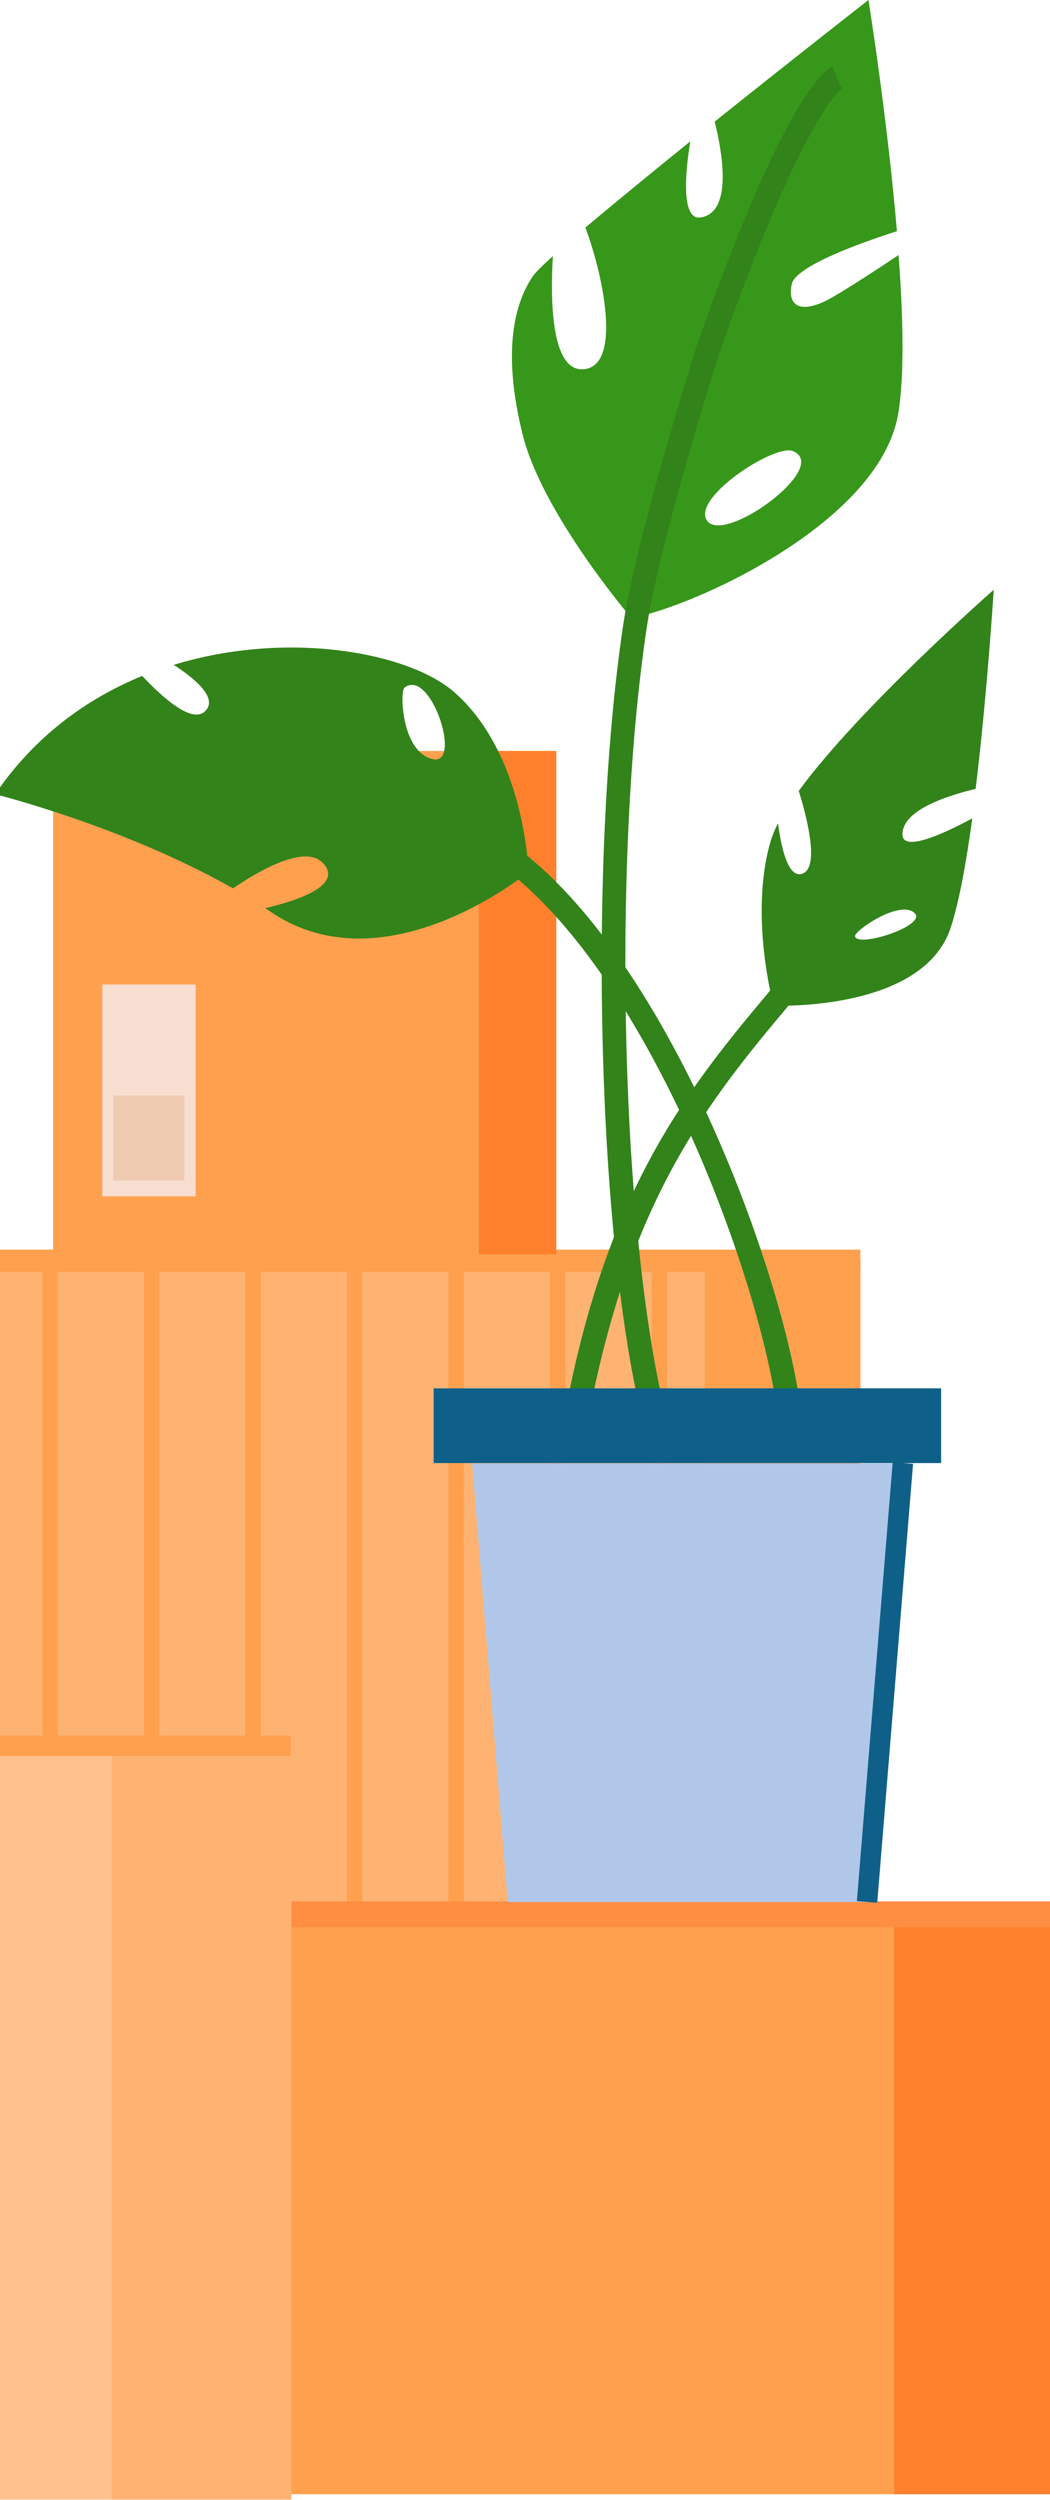 <svg width="250" height="595" viewBox="0 0 250 595" fill="none" xmlns="http://www.w3.org/2000/svg">
<path d="M204.858 300.042H-8.967V455.725H204.858V300.042Z" fill="#FFB373"/>
<path d="M13.763 300.68H10.094V454.29H13.763V300.68Z" fill="#FFA04F"/>
<path d="M37.929 300.68H34.26V454.29H37.929V300.68Z" fill="#FFA04F"/>
<path d="M62.095 300.68H58.426V454.29H62.095V300.68Z" fill="#FFA04F"/>
<path d="M86.261 300.68H82.592V454.29H86.261V300.68Z" fill="#FFA04F"/>
<path d="M110.427 300.68H106.758V454.29H110.427V300.68Z" fill="#FFA04F"/>
<path d="M134.593 300.68H130.924V454.29H134.593V300.68Z" fill="#FFA04F"/>
<path d="M158.839 300.68H155.17V454.29H158.839V300.68Z" fill="#FFA04F"/>
<path d="M183.005 300.68H179.336V454.29H183.005V300.68Z" fill="#FFA04F"/>
<path d="M204.858 300.042H167.771V455.725H204.858V300.042Z" fill="#FFA04F"/>
<path d="M204.858 297.41H-8.967V302.674H204.858V297.41Z" fill="#FFA04F"/>
<path d="M132.439 178.733H12.646V298.526H132.439V178.733Z" fill="#FFA04F"/>
<path d="M132.44 178.733H114.016V298.526H132.44V178.733Z" fill="#FF802C"/>
<path d="M46.597 284.722L46.597 234.316H24.345L24.345 284.722H46.597Z" fill="#F7DED0"/>
<path opacity="0.3" d="M43.879 280.968L43.879 260.71H26.971L26.971 280.968H43.879Z" fill="#DE9D69"/>
<path d="M250 455.646H-71.416V593.623H250V455.646Z" fill="#FFA04F"/>
<path d="M250 455.646H212.914V593.623H250V455.646Z" fill="#FF802C"/>
<path d="M250 452.535H-71.416V458.676H250V452.535Z" fill="#FF8D42"/>
<path d="M69.353 415.449H-116V594.899H69.353V415.449Z" fill="#FFC28E"/>
<path d="M69.353 415.449H26.604V594.899H69.353V415.449Z" fill="#FFB373"/>
<path d="M69.273 413.056H-109.938V417.921H69.273V413.056Z" fill="#FFA04F"/>
<path d="M213.95 60.694C209.564 63.645 202.864 68.032 198.478 70.584C191.459 74.731 187.312 73.535 188.508 67.633C189.386 63.326 205.257 57.663 213.552 55.032C211.239 27.675 206.772 0 206.772 0C206.772 0 188.987 13.878 170.164 28.951C171.76 35.332 174.79 50.645 166.735 51.762C162.269 52.32 163.066 41.633 164.342 33.657C155.25 40.995 146.317 48.332 139.379 54.154C144.084 66.835 147.992 87.891 138.501 87.891C131.244 87.891 131.004 71.302 131.642 60.934C129.09 63.246 127.336 65.001 126.777 65.878C122.072 72.897 119.759 84.701 124.464 103.523C129.17 122.346 150.305 147.07 150.305 147.07C164.422 144.677 209.085 124.738 213.791 98.818C215.386 89.965 215.067 75.688 213.95 60.694ZM168.49 124.1C164.103 118.836 184.361 105.597 188.748 107.351C197.919 111.02 172.956 129.364 168.49 124.1Z" fill="#37971A"/>
<path d="M153.416 339.76C142.25 296.692 139.857 205.611 148.391 148.665C151.501 127.849 165.14 84.781 165.698 82.946V82.866C186.435 23.448 196.404 16.589 198.159 15.792L200.392 20.976C200.392 20.976 200.472 20.976 200.631 20.896C200.232 21.135 190.981 27.675 171.042 84.701C170.563 86.216 156.925 129.444 153.974 149.463C145.52 205.77 147.913 295.815 158.919 338.325L153.416 339.76Z" fill="#32831A"/>
<path d="M108.114 164.696C97.427 155.365 68.715 149.861 41.359 158.236C46.543 161.586 51.727 166.052 49.015 169.083C45.984 172.592 38.727 166.052 33.862 160.868C20.622 166.291 8.26 175.224 -1.151 189.022C-1.151 189.022 29.475 196.678 55.475 211.433C62.972 206.329 73.181 200.985 77.089 205.611C81.556 210.795 70.709 214.384 63.132 216.139C63.611 216.458 64.089 216.777 64.568 217.096C91.924 235.519 125.82 207.525 125.82 207.525C125.82 207.525 125.102 179.531 108.114 164.696ZM102.93 180.647C95.513 178.813 95.194 164.457 96.311 163.659C102.531 158.794 110.268 182.482 102.93 180.647Z" fill="#32831A"/>
<path d="M184.999 335.693C181.091 306.183 157.403 238.949 123.906 209.758C90.488 180.647 54.518 180.886 54.199 180.886L54.119 175.224C55.714 175.224 92.561 174.825 127.654 205.451C162.188 235.599 186.674 304.747 190.582 334.975L184.999 335.693Z" fill="#32831A"/>
<path d="M140.415 335.852L134.833 334.736C144.483 284.968 161.87 261.28 181.968 237.433C201.269 214.543 213.073 175.383 213.153 174.984L218.576 176.58C218.098 178.254 206.374 217.255 186.275 241.102C166.735 264.311 149.827 287.44 140.415 335.852Z" fill="#32831A"/>
<path d="M232.294 187.745C235.085 164.855 236.601 140.37 236.601 140.37C236.601 140.37 204.778 168.285 190.183 188.224C192.496 195.721 194.968 206.488 191.06 207.924C187.79 209.12 186.115 202.421 185.238 195.96C184.44 197.476 183.882 198.911 183.483 200.187C178.299 217.893 184.201 239.347 184.201 239.347C184.201 239.347 219.613 240.863 226.312 220.924C228.306 214.942 230.061 205.372 231.496 194.764C224.877 198.353 214.11 203.378 214.907 198.034C215.545 192.611 225.435 189.42 232.294 187.745ZM217.619 217.175C221.288 220.126 204.14 225.709 203.582 222.838C203.343 221.562 213.95 214.224 217.619 217.175Z" fill="#32831A"/>
<path d="M224.08 330.429H103.25V348.214H224.08V330.429Z" fill="#0E6089"/>
<path d="M214.908 348.294H112.421L120.875 452.695H206.374L214.908 348.294Z" fill="#B1C7EA"/>
<path d="M212.547 348.007L204.015 452.46L208.864 452.856L217.396 348.403L212.547 348.007Z" fill="#0E6089"/>
</svg>
